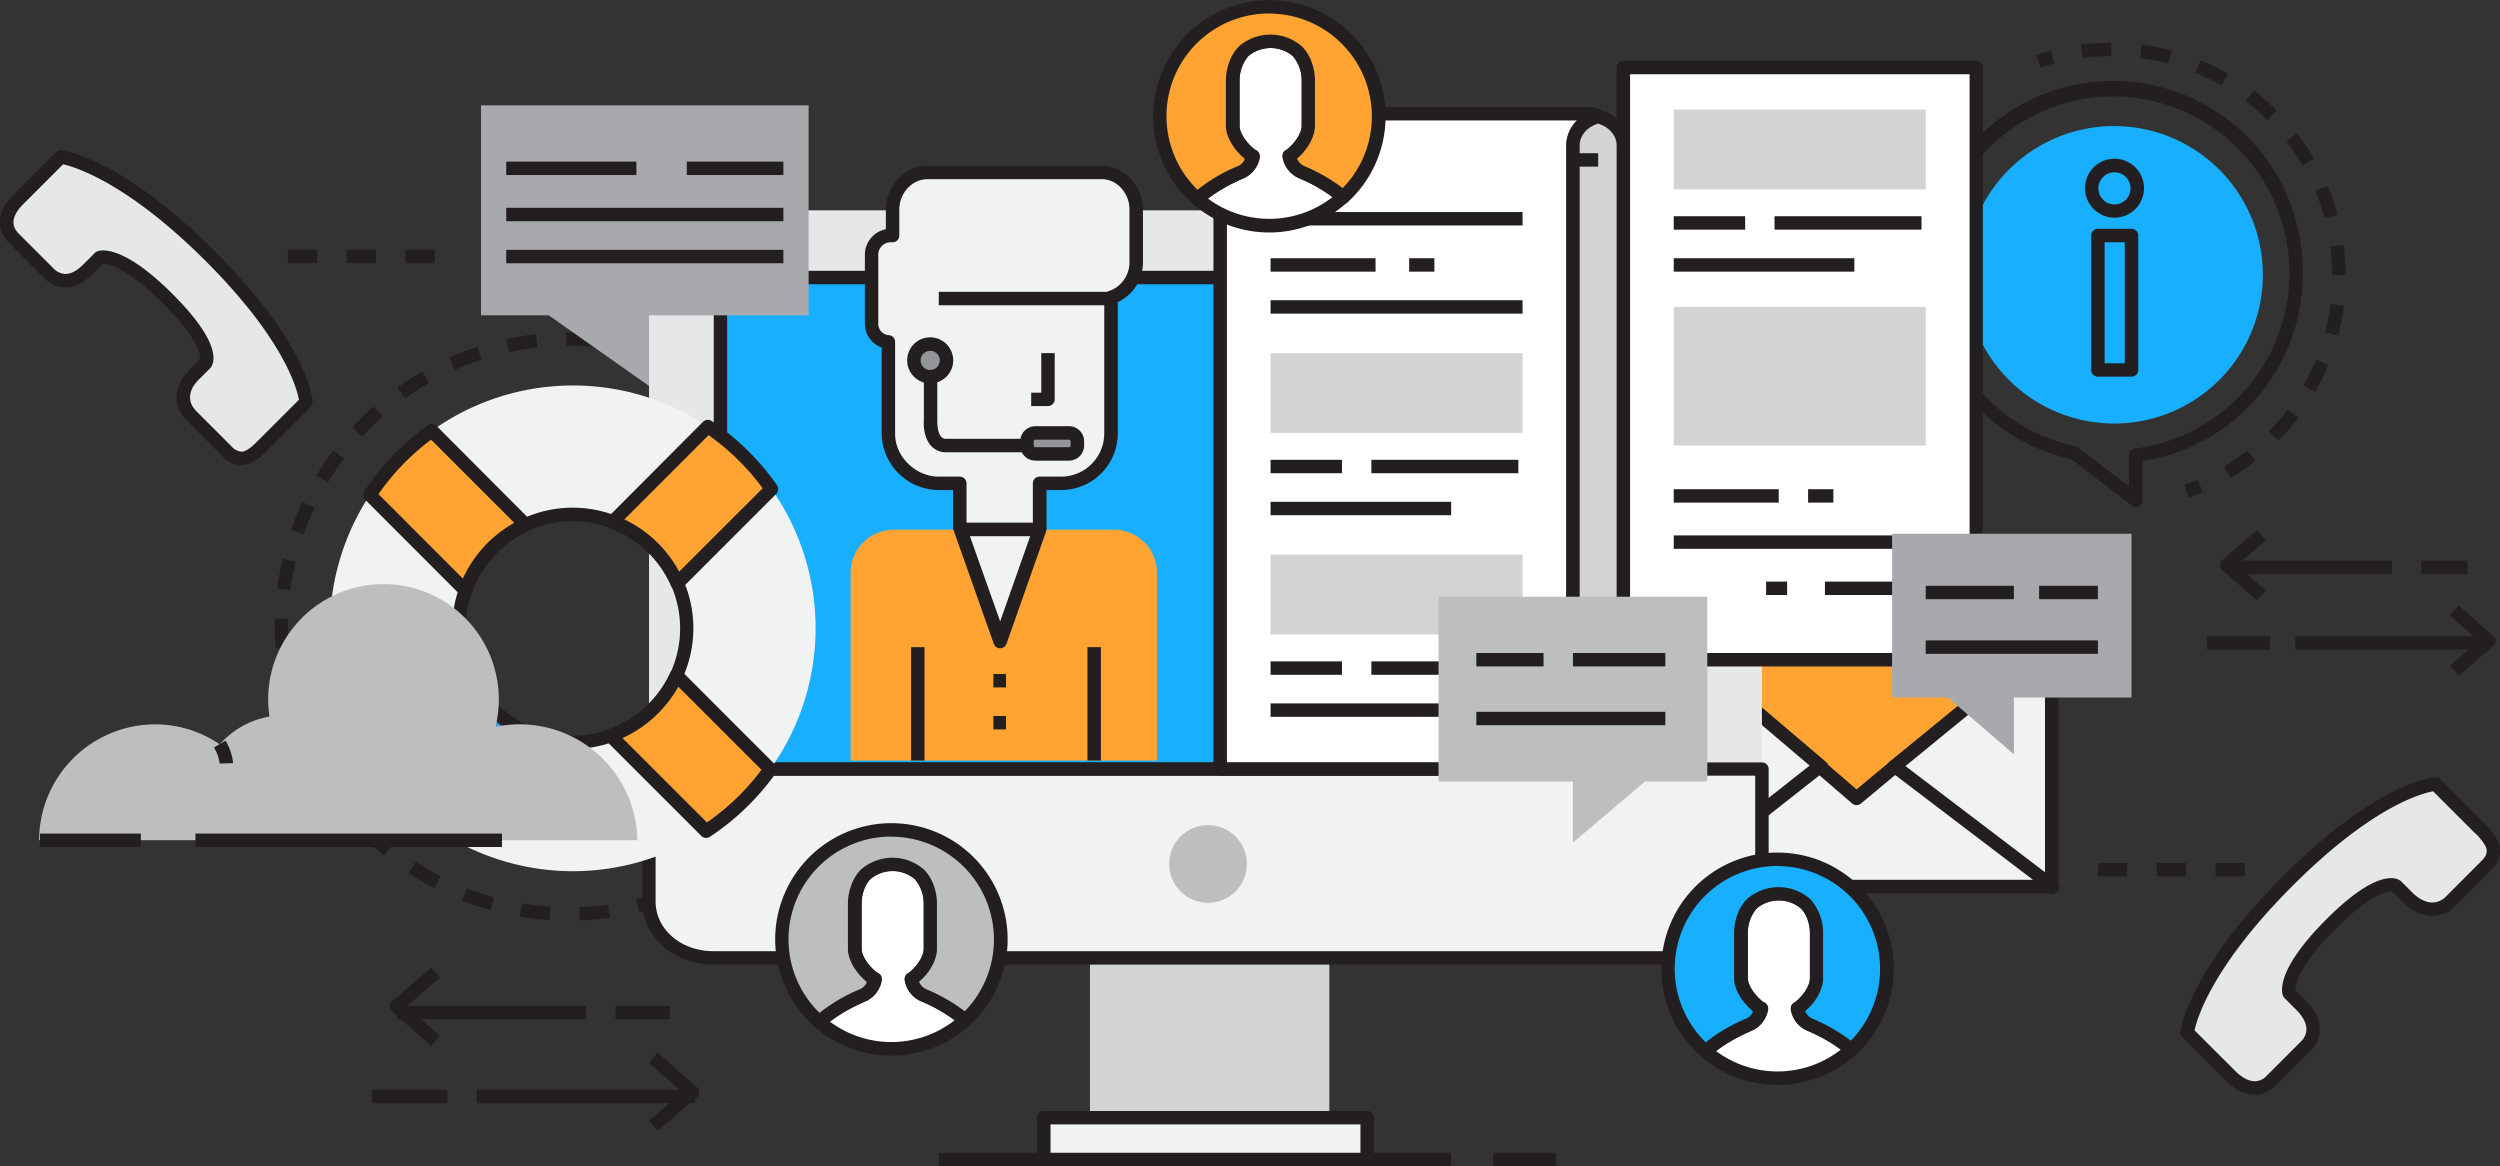 <?xml version="1.0" encoding="UTF-8"?> <svg xmlns="http://www.w3.org/2000/svg" viewBox="0 0 661.42 308.54"><rect x="0" y="0" width="661.42" height="308.54" fill="#333333" stroke="none"/><title>OEZGB91</title><g id="a745efd5-62ce-485f-85c2-0f412dc414ab" data-name="banner"><path d="M806.27,784.3l-1.14-3.37c1.26-.43,2.55-.82,3.83-1.16l.92,3.43C808.68,783.53,807.46,783.89,806.27,784.3Z" transform="translate(-266.39 -766.41)" fill="#231f20"></path><path d="M856.49,892.93l-1.81-3.06a58.1,58.1,0,0,0,6.28-4.3l2.2,2.8A63.88,63.88,0,0,1,856.49,892.93ZM869.18,883l-2.54-2.49a58.1,58.1,0,0,0,5-5.76l2.83,2.14A61.25,61.25,0,0,1,869.18,883Zm9.71-12.86-3.09-1.75a59.19,59.19,0,0,0,3.32-6.85l3.3,1.33A60.92,60.92,0,0,1,878.89,870.13ZM885,855.2l-3.44-.9a57.06,57.06,0,0,0,1.43-7.48l3.53.44A61.1,61.1,0,0,1,885,855.2Zm-1.57-16a58.19,58.19,0,0,0-.53-7.59l3.52-.48a63.55,63.55,0,0,1,.57,8.05Zm-2-15.05a57.1,57.1,0,0,0-2.49-7.19l3.28-1.38a63.13,63.13,0,0,1,2.64,7.63Zm-5.89-14a57.16,57.16,0,0,0-4.26-6.31l2.81-2.18a62.26,62.26,0,0,1,4.52,6.69Zm-9.3-12a59.23,59.23,0,0,0-5.74-5l2.16-2.83a61.31,61.31,0,0,1,6.08,5.31ZM854.06,789a59.13,59.13,0,0,0-6.83-3.35l1.35-3.29a61.61,61.61,0,0,1,7.25,3.56Zm-14-5.78a58.71,58.71,0,0,0-7.47-1.47l.46-3.52a60.89,60.89,0,0,1,7.92,1.55Zm-22.66-1.45-.47-3.52a62,62,0,0,1,8.06-.53v3.55A58.28,58.28,0,0,0,817.35,781.72Z" transform="translate(-266.39 -766.41)" fill="#231f20"></path><path d="M845.46,898.06l-1.17-3.36c1.18-.41,2.36-.87,3.52-1.36l1.39,3.27C848,897.13,846.71,897.62,845.46,898.06Z" transform="translate(-266.39 -766.41)" fill="#231f20"></path><path d="M786.37,839.1a39.35,39.35,0,1,0,39.35-39.34A39.35,39.35,0,0,0,786.37,839.1Z" transform="translate(-266.39 -766.41)" fill="#18affe"></path><path d="M831.43,900.51a1.81,1.81,0,0,1-1.08-.37l-16-12.27c-23-5.09-39.09-25.24-39.09-49.16a50.18,50.18,0,1,1,100.35,0,49.86,49.86,0,0,1-42.4,49.66v10.36a1.78,1.78,0,0,1-1,1.59A1.7,1.7,0,0,1,831.43,900.51Zm-5.82-108.59a46.85,46.85,0,0,0-46.8,46.79c0,22.36,15.09,41.18,36.68,45.76a1.85,1.85,0,0,1,.71.33l13.45,10.32v-8.29a1.79,1.79,0,0,1,1.55-1.76,46.76,46.76,0,0,0-5.59-93.15Z" transform="translate(-266.39 -766.41)" fill="#231f20"></path><path d="M830.32,866.06h-8.89a1.78,1.78,0,0,1-1.78-1.78V828.73a1.78,1.78,0,0,1,1.78-1.78h8.89a1.78,1.78,0,0,1,1.78,1.78v35.55A1.78,1.78,0,0,1,830.32,866.06Zm-7.11-3.55h5.33v-32h-5.33Z" transform="translate(-266.39 -766.41)" fill="#231f20"></path><path d="M825.82,824a7.8,7.8,0,1,1,7.8-7.8A7.8,7.8,0,0,1,825.82,824Zm0-12a4.25,4.25,0,1,0,4.24,4.24A4.25,4.25,0,0,0,825.82,812Z" transform="translate(-266.39 -766.41)" fill="#231f20"></path><path d="M419.77,1009.94l-.13-3.55a73.18,73.18,0,0,0,7.56-.66l.5,3.52A77.82,77.82,0,0,1,419.77,1009.94Zm-7.95-.11a78,78,0,0,1-7.9-.91l.59-3.5c2.49.41,5,.7,7.54.87Zm23.69-2.08-.85-3.45a74.91,74.91,0,0,0,7.27-2.19l1.2,3.35A79.3,79.3,0,0,1,435.51,1007.75Zm-39.35-.54c-2.55-.71-5.09-1.55-7.56-2.51l1.3-3.31c2.35.91,4.77,1.72,7.2,2.39Zm54.31-4.82-1.54-3.2a75.55,75.55,0,0,0,6.67-3.63l1.85,3A74.78,74.78,0,0,1,450.47,1002.39Zm-69.12-1a78.38,78.38,0,0,1-6.88-4l1.94-3a73.84,73.84,0,0,0,6.57,3.81ZM464,994.1l-2.15-2.83a74.76,74.76,0,0,0,5.8-4.9l2.43,2.59A78.27,78.27,0,0,1,464,994.1Zm-96-1.34a78,78,0,0,1-5.92-5.3l2.5-2.53a75.54,75.54,0,0,0,5.66,5.07Zm107.58-9.52-2.69-2.34a72.83,72.83,0,0,0,4.69-6l2.91,2.05C479,979.13,477.34,981.24,475.61,983.24Zm-118.86-1.66a77.5,77.5,0,0,1-4.73-6.39l3-2a74.39,74.39,0,0,0,4.51,6.1Zm128-11.33-3.1-1.74a72.89,72.89,0,0,0,3.38-6.8l3.26,1.42A76.06,76.06,0,0,1,484.76,970.25ZM348,968.35a74.81,74.81,0,0,1-3.34-7.22l3.3-1.33a75.34,75.34,0,0,0,3.18,6.89Zm143.13-12.68-3.39-1.07a74.11,74.11,0,0,0,1.91-7.35l3.48.72A75.69,75.69,0,0,1,491.09,955.67ZM342,953.6a79.08,79.08,0,0,1-1.79-7.75l3.5-.62a74.65,74.65,0,0,0,1.71,7.39ZM494.3,940.11l-3.54-.36a73.56,73.56,0,0,0,.38-7.58h3.56A77.74,77.74,0,0,1,494.3,940.11Zm-155-2.15c-.14-1.92-.22-3.86-.22-5.79q0-1.08,0-2.16l3.56.1c0,.68,0,1.37,0,2.06,0,1.84.07,3.7.2,5.53Zm151.8-9.25c-.12-2.53-.37-5.07-.74-7.56l3.52-.52a77.56,77.56,0,0,1,.77,7.91Zm-147.84-6.17-3.53-.46a76.77,76.77,0,0,1,1.43-7.82l3.46.81A72.15,72.15,0,0,0,343.23,922.54Zm145.6-8.83a73,73,0,0,0-2.25-7.24l3.33-1.23a76.69,76.69,0,0,1,2.37,7.59Zm-142.12-5.92-3.36-1.17a77.28,77.28,0,0,1,3-7.37l3.22,1.5A74,74,0,0,0,346.71,907.79Zm136.88-8.3c-1.12-2.26-2.36-4.5-3.69-6.63l3-1.89c1.4,2.24,2.7,4.58,3.87,6.95Zm-130.46-5.44-3.05-1.83a78.35,78.35,0,0,1,4.43-6.6l2.85,2.13A73.68,73.68,0,0,0,353.13,894.05Zm122.42-7.41a73.57,73.57,0,0,0-5-5.75l2.57-2.46c1.83,1.91,3.57,3.94,5.2,6ZM362.21,881.9l-2.62-2.4a78.7,78.7,0,0,1,5.68-5.58l2.36,2.66A75.62,75.62,0,0,0,362.21,881.9Zm102.87-6.23a74.59,74.59,0,0,0-6-4.63l2-2.93c2.17,1.51,4.29,3.14,6.31,4.86Zm-91.53-3.83L371.48,869a77.46,77.46,0,0,1,6.68-4.31l1.77,3.08A75.23,75.23,0,0,0,373.55,871.84Zm79.05-4.79a72.88,72.88,0,0,0-6.83-3.32l1.39-3.27a78.44,78.44,0,0,1,7.15,3.47Zm-65.9-2.76L385.25,861a79.51,79.51,0,0,1,7.43-2.85l1.1,3.38C391.39,862.35,389,863.27,386.7,864.29Zm51.94-3.15c-2.41-.73-4.89-1.35-7.37-1.84l.69-3.49a77.76,77.76,0,0,1,7.72,1.93Zm-37.53-1.56-.75-3.47a76,76,0,0,1,7.85-1.28l.39,3.53A74.92,74.92,0,0,0,401.11,859.58Zm22.65-1.36c-2.27-.21-4.58-.32-6.88-.32h-.7l0-3.56h.74c2.41,0,4.83.11,7.21.33Z" transform="translate(-266.39 -766.41)" fill="#231f20"></path><polygon points="491.2 211.21 501.35 203.04 543.13 168.98 441.16 168.98 481.42 203.04 491.2 211.21" fill="#ffa432"></polygon><polygon points="441.7 168.72 441.7 234.81 481.96 202.9 441.7 168.72" fill="#f1f2f2"></polygon><path d="M708.1,1003a1.78,1.78,0,0,1-1.78-1.78V935.13a1.78,1.78,0,0,1,2.93-1.36L749.51,968a1.79,1.79,0,0,1,.62,1.39,1.73,1.73,0,0,1-.67,1.36l-40.26,31.9A1.74,1.74,0,0,1,708.1,1003Zm1.78-64v58.57l35.67-28.27Z" transform="translate(-266.39 -766.41)" fill="#231f20"></path><polygon points="501.04 202.9 542.82 234.81 542.82 168.72 501.04 202.9" fill="#f1f2f2"></polygon><path d="M809.21,1003a1.81,1.81,0,0,1-1.08-.37l-41.78-31.9a1.79,1.79,0,0,1-.7-1.38,1.77,1.77,0,0,1,.65-1.41l41.78-34.19a1.78,1.78,0,0,1,2.91,1.38v66.09a1.79,1.79,0,0,1-1,1.59A1.7,1.7,0,0,1,809.21,1003ZM770.3,969.27l37.13,28.35V938.88Z" transform="translate(-266.39 -766.41)" fill="#231f20"></path><polygon points="491.2 211.21 481.42 202.77 441.16 234.54 543.13 234.54 501.35 202.77 491.2 211.21" fill="#f1f2f2"></polygon><path d="M809.52,1002.73h-102a1.78,1.78,0,0,1-1.68-1.2,1.75,1.75,0,0,1,.58-2l40.25-31.77a1.78,1.78,0,0,1,2.27.05l8.63,7.45,9-7.48a1.79,1.79,0,0,1,2.22,0l41.77,31.77a1.78,1.78,0,0,1-1.07,3.19Zm-96.84-3.56h91.56l-36.45-27.72L758.73,979a1.77,1.77,0,0,1-2.3,0l-8.67-7.47Z" transform="translate(-266.39 -766.41)" fill="#231f20"></path><rect x="288.37" y="253.43" width="63.33" height="42.22" fill="#d1d3d4"></rect><path d="M732.54,838.77c0-8.79-6.53-16.71-15.7-16.71H455.17c-9.18,0-17.07,7.92-17.07,16.71V969.84H732.54Z" transform="translate(-266.39 -766.41)" fill="#e6e7e8"></path><path d="M438.1,969.84v35c0,8.79,7.89,15,17.07,15H716.84c9.17,0,15.7-6.16,15.7-15v-35Z" transform="translate(-266.39 -766.41)" fill="#f1f2f2"></path><path d="M716.84,1021.62H455.17c-10.57,0-18.85-7.35-18.85-16.73v-35a1.78,1.78,0,0,1,1.78-1.78H732.54a1.78,1.78,0,0,1,1.78,1.78v35C734.32,1014.58,727,1021.62,716.84,1021.62Zm-277-50v33.27c0,7.39,6.71,13.17,15.29,13.17H716.84c8.2,0,13.92-5.41,13.92-13.17V971.62Z" transform="translate(-266.39 -766.41)" fill="#231f20"></path><path d="M596.27,995A10.27,10.27,0,1,1,586,984.71,10.26,10.26,0,0,1,596.27,995Z" transform="translate(-266.39 -766.41)" fill="#bcbec0"></path><rect x="276.15" y="295.65" width="85.56" height="11.11" fill="#f1f2f2"></rect><path d="M628.1,1075H542.54a1.78,1.78,0,0,1-1.78-1.78v-11.11a1.78,1.78,0,0,1,1.78-1.77H628.1a1.78,1.78,0,0,1,1.78,1.77v11.11A1.78,1.78,0,0,1,628.1,1075Zm-83.78-3.55h82v-7.56h-82Z" transform="translate(-266.39 -766.41)" fill="#231f20"></path><rect x="190.59" y="73.43" width="257.78" height="130" fill="#18affe"></rect><path d="M714.76,971.62H457a1.78,1.78,0,0,1-1.78-1.78v-130a1.78,1.78,0,0,1,1.78-1.78H714.76a1.78,1.78,0,0,1,1.78,1.78v130A1.78,1.78,0,0,1,714.76,971.62Zm-256-3.56H713V841.62H458.76Z" transform="translate(-266.39 -766.41)" fill="#231f20"></path><rect x="266.15" y="126.1" width="8.89" height="3.55" fill="#231f20"></rect><path d="M501.9,828.73h.64v-6.91c0-5.13,4.07-9.76,9.2-9.76h46.18c5.12,0,9.07,4.63,9.07,9.76v14.3a9.77,9.77,0,0,1-6.67,9v36.12a13.2,13.2,0,0,1-13.08,13h-5.81v12.23H520.32V894.28h-5.54c-7.12,0-13.35-5.94-13.35-13V856.86a4.73,4.73,0,0,1-4.44-4.68V833.75A5,5,0,0,1,501.9,828.73Z" transform="translate(-266.39 -766.41)" fill="#f1f2f2"></path><path d="M541.43,908.28H520.32a1.78,1.78,0,0,1-1.78-1.77V896.06h-3.76a15.18,15.18,0,0,1-15.13-14.83V858.34a6.64,6.64,0,0,1-4.44-6.16V833.75a6.87,6.87,0,0,1,5.55-6.69v-5.24c0-6.25,5-11.53,11-11.53h46.18c5.88,0,10.84,5.28,10.84,11.53v14.3a11.56,11.56,0,0,1-6.66,10.22v34.89a15,15,0,0,1-14.86,14.83h-4v10.45A1.78,1.78,0,0,1,541.43,908.28Zm-19.33-3.55h17.55V894.28a1.78,1.78,0,0,1,1.78-1.77h5.81a11.44,11.44,0,0,0,11.3-11.28V845.11a1.79,1.79,0,0,1,1.27-1.7,8.05,8.05,0,0,0,5.4-7.29v-14.3c0-4.33-3.34-8-7.29-8H511.74c-4,0-7.42,3.65-7.42,8v6.91a1.78,1.78,0,0,1-1.78,1.78h-.64a3.28,3.28,0,0,0-3.14,3.24v18.43a3,3,0,0,0,2.68,2.9,1.78,1.78,0,0,1,1.77,1.78v24.37c0,6,5.41,11.28,11.57,11.28h5.54a1.78,1.78,0,0,1,1.78,1.77Z" transform="translate(-266.39 -766.41)" fill="#231f20"></path><path d="M491.43,967.62v-50a11.47,11.47,0,0,1,11.13-11.07h58.93a11.4,11.4,0,0,1,11,11.07v50" transform="translate(-266.39 -766.41)" fill="#ffa432"></path><polygon points="264.62 169.74 275.06 140.09 254.12 140.09 264.62 169.74" fill="#f1f2f2"></polygon><path d="M531,937.93a1.78,1.78,0,0,1-1.68-1.18l-10.5-29.65a1.78,1.78,0,0,1,1.68-2.37h20.94a1.78,1.78,0,0,1,1.68,2.37l-10.44,29.64a1.8,1.8,0,0,1-1.68,1.19Zm-8-29.65,8,22.53,7.94-22.53Z" transform="translate(-266.39 -766.41)" fill="#231f20"></path><rect x="248.37" y="77.21" width="45.56" height="3.55" fill="#231f20"></rect><rect x="262.82" y="178.32" width="3.33" height="3.55" fill="#231f20"></rect><rect x="262.82" y="189.43" width="3.33" height="3.55" fill="#231f20"></rect><path d="M543.65,873.84h-4.44v-3.55h2.67V859.84h3.55v12.22A1.78,1.78,0,0,1,543.65,873.84Z" transform="translate(-266.39 -766.41)" fill="#231f20"></path><rect x="241.04" y="171.21" width="3.56" height="30" fill="#231f20"></rect><rect x="287.7" y="171.21" width="3.56" height="30" fill="#231f20"></rect><path d="M538.1,886.06H516.66a5.17,5.17,0,0,1-3.85-1.6c-2.2-2.31-2.07-6.24-2-6.68V866.51h3.56v11.36c0,.81.09,3.12,1.07,4.14a1.64,1.64,0,0,0,1.27.5H538.1Z" transform="translate(-266.39 -766.41)" fill="#231f20"></path><rect x="271.7" y="114.54" width="13.33" height="5.56" rx="2.22" fill="#939598"></rect><path d="M549.21,888.28h-8.89a4,4,0,0,1-4-4v-1.11a4,4,0,0,1,4-4h8.89a4,4,0,0,1,4,4v1.11A4,4,0,0,1,549.21,888.28Zm-8.89-5.55a.44.44,0,0,0-.44.44v1.11a.44.44,0,0,0,.44.45h8.89a.45.45,0,0,0,.44-.45v-1.11a.44.44,0,0,0-.44-.44Z" transform="translate(-266.39 -766.41)" fill="#231f20"></path><path d="M508.19,861.76a4.31,4.31,0,1,0,4.3-4.31A4.31,4.31,0,0,0,508.19,861.76Z" transform="translate(-266.39 -766.41)" fill="#939598"></path><path d="M512.49,867.84a6.09,6.09,0,1,1,6.09-6.08A6.09,6.09,0,0,1,512.49,867.84Zm0-8.61a2.53,2.53,0,1,0,2.53,2.53A2.52,2.52,0,0,0,512.49,859.23Z" transform="translate(-266.39 -766.41)" fill="#231f20"></path><path d="M689.21,797a9.51,9.51,0,0,0-2.27-.53H598a8.7,8.7,0,0,0-8.8,8.34v165h93.33v-165C682.54,801.24,685.43,798,689.21,797Z" transform="translate(-266.39 -766.41)" fill="#fff"></path><path d="M682.54,971.62H589.21a1.78,1.78,0,0,1-1.78-1.78v-165c0-5.49,4.84-10.12,10.58-10.12h88.93a6.75,6.75,0,0,1,2.11.41c.19.06.39.13.59.18a1.78,1.78,0,0,1,0,3.45c-3,.73-5.31,3.35-5.31,6.08v165A1.78,1.78,0,0,1,682.54,971.62ZM591,968.06h89.77V804.85a9.51,9.51,0,0,1,2.79-6.57H598a6.9,6.9,0,0,0-7,6.57Z" transform="translate(-266.39 -766.41)" fill="#231f20"></path><path d="M689.31,940.45a10.47,10.47,0,0,0,2.39.5h88.92a8.46,8.46,0,0,0,8.59-8.28V784.28H695.88V932.67A8.32,8.32,0,0,1,689.31,940.45Z" transform="translate(-266.39 -766.41)" fill="#fff"></path><path d="M780.62,942.73H691.7a7.87,7.87,0,0,1-2.26-.4l-.56-.16a1.78,1.78,0,0,1,0-3.45,6.53,6.53,0,0,0,5.21-6.05V784.28a1.77,1.77,0,0,1,1.78-1.77h93.33a1.78,1.78,0,0,1,1.78,1.77V932.67A10.23,10.23,0,0,1,780.62,942.73ZM695,939.17h85.67a6.66,6.66,0,0,0,6.81-6.5V786.06H697.65V932.67A9.43,9.43,0,0,1,695,939.17Z" transform="translate(-266.39 -766.41)" fill="#231f20"></path><path d="M689.21,797.29c-3.79.91-6.67,4-6.67,7.56V932.67c0,3.62,2.88,6.65,6.67,7.57,3.79-.92,6.67-4,6.67-7.57V804.85C695.88,801.24,693,798.2,689.21,797.29Z" transform="translate(-266.39 -766.41)" fill="#d1d3d4"></path><path d="M689.21,942a1.51,1.51,0,0,1-.42,0c-4.72-1.14-8-5-8-9.29V804.85c0-4.33,3.3-8.15,8-9.29a1.67,1.67,0,0,1,.83,0c4.73,1.14,8,5,8,9.29V932.67c0,4.33-3.3,8.15-8,9.29A1.51,1.51,0,0,1,689.21,942Zm0-142.88c-2.9.86-4.89,3.16-4.89,5.72V932.67c0,2.56,2,4.87,4.89,5.73,2.9-.86,4.89-3.17,4.89-5.73V804.85C694.1,802.29,692.11,800,689.21,799.13Z" transform="translate(-266.39 -766.41)" fill="#231f20"></path><line x1="416.15" y1="42.32" x2="422.82" y2="42.32" fill="#f1f2f2"></line><rect x="416.15" y="40.54" width="6.67" height="3.55" fill="#231f20"></rect><line x1="416.15" y1="162.32" x2="422.82" y2="162.32" fill="#f1f2f2"></line><rect x="416.15" y="160.54" width="6.67" height="3.55" fill="#231f20"></rect><line x1="336.15" y1="47.87" x2="350.59" y2="47.87" fill="#f1f2f2"></line><rect x="336.15" y="46.1" width="14.44" height="3.55" fill="#231f20"></rect><line x1="336.15" y1="57.87" x2="402.82" y2="57.87" fill="#f1f2f2"></line><rect x="336.15" y="56.1" width="66.67" height="3.55" fill="#231f20"></rect><line x1="336.15" y1="70.1" x2="363.93" y2="70.1" fill="#f1f2f2"></line><rect x="336.15" y="68.32" width="27.78" height="3.55" fill="#231f20"></rect><line x1="336.15" y1="81.21" x2="402.82" y2="81.21" fill="#f1f2f2"></line><rect x="336.15" y="79.43" width="66.67" height="3.55" fill="#231f20"></rect><line x1="372.82" y1="70.1" x2="379.48" y2="70.1" fill="#f1f2f2"></line><rect x="372.82" y="68.32" width="6.67" height="3.55" fill="#231f20"></rect><line x1="442.82" y1="131.21" x2="470.59" y2="131.21" fill="#f1f2f2"></line><rect x="442.82" y="129.43" width="27.78" height="3.55" fill="#231f20"></rect><line x1="478.37" y1="131.21" x2="485.04" y2="131.21" fill="#f1f2f2"></line><rect x="478.37" y="129.43" width="6.67" height="3.55" fill="#231f20"></rect><line x1="509.48" y1="155.65" x2="482.82" y2="155.65" fill="#f1f2f2"></line><rect x="482.82" y="153.87" width="26.67" height="3.55" fill="#231f20"></rect><line x1="509.48" y1="143.43" x2="442.82" y2="143.43" fill="#f1f2f2"></line><rect x="442.82" y="141.65" width="66.67" height="3.55" fill="#231f20"></rect><line x1="472.82" y1="155.65" x2="467.26" y2="155.65" fill="#f1f2f2"></line><rect x="467.26" y="153.87" width="5.56" height="3.55" fill="#231f20"></rect><rect x="336.15" y="93.43" width="66.67" height="21.11" fill="#d1d3d4"></rect><line x1="336.15" y1="123.43" x2="355.04" y2="123.43" fill="#f1f2f2"></line><rect x="336.15" y="121.65" width="18.89" height="3.55" fill="#231f20"></rect><line x1="362.82" y1="123.43" x2="401.7" y2="123.43" fill="#f1f2f2"></line><rect x="362.82" y="121.65" width="38.89" height="3.55" fill="#231f20"></rect><line x1="336.15" y1="134.54" x2="383.93" y2="134.54" fill="#f1f2f2"></line><rect x="336.15" y="132.76" width="47.78" height="3.55" fill="#231f20"></rect><rect x="336.15" y="146.76" width="66.67" height="21.11" fill="#d1d3d4"></rect><line x1="336.15" y1="176.76" x2="355.04" y2="176.76" fill="#f1f2f2"></line><rect x="336.15" y="174.98" width="18.89" height="3.55" fill="#231f20"></rect><line x1="362.82" y1="176.76" x2="401.7" y2="176.76" fill="#f1f2f2"></line><rect x="362.82" y="174.98" width="38.89" height="3.55" fill="#231f20"></rect><line x1="336.15" y1="187.87" x2="383.93" y2="187.87" fill="#f1f2f2"></line><rect x="336.15" y="186.1" width="47.78" height="3.55" fill="#231f20"></rect><rect x="442.82" y="28.98" width="66.67" height="21.11" fill="#d1d3d4"></rect><line x1="442.82" y1="58.98" x2="461.7" y2="58.98" fill="#f1f2f2"></line><rect x="442.82" y="57.21" width="18.89" height="3.55" fill="#231f20"></rect><line x1="469.48" y1="58.98" x2="508.37" y2="58.98" fill="#f1f2f2"></line><rect x="469.48" y="57.21" width="38.89" height="3.55" fill="#231f20"></rect><line x1="442.82" y1="70.1" x2="490.59" y2="70.1" fill="#f1f2f2"></line><rect x="442.82" y="68.32" width="47.78" height="3.55" fill="#231f20"></rect><rect x="442.82" y="81.21" width="66.67" height="36.67" fill="#d1d3d4"></rect><path d="M417.91,902.5a29.86,29.86,0,0,1,10.56,1.94l25.19-25.2a64.12,64.12,0,0,0-73,1.13l24.85,24.84A30.07,30.07,0,0,1,417.91,902.5Z" transform="translate(-266.39 -766.41)" fill="#f1f2f2"></path><path d="M470.5,895.78,445.58,920.7a30,30,0,0,1-.24,24.38l24.84,24.84a64,64,0,0,0,.32-74.14Z" transform="translate(-266.39 -766.41)" fill="#f1f2f2"></path><path d="M387.77,932.64a30.16,30.16,0,0,1,1.74-10l-25.27-25.28a64.16,64.16,0,0,0,.28,71l25.19-25.2A30,30,0,0,1,387.77,932.64Z" transform="translate(-266.39 -766.41)" fill="#f1f2f2"></path><path d="M417.91,962.78A30.11,30.11,0,0,1,406,960.31l-24.92,24.92a64.09,64.09,0,0,0,72.15,1.09L427.92,961A30.12,30.12,0,0,1,417.91,962.78Z" transform="translate(-266.39 -766.41)" fill="#f1f2f2"></path><path d="M417.91,964.55a31.62,31.62,0,0,1-12.64-2.61A32.11,32.11,0,0,1,386,932.64a31.59,31.59,0,0,1,1.85-10.6,32.09,32.09,0,0,1,16.89-18.45,31.69,31.69,0,0,1,24.36-.82A32.11,32.11,0,0,1,447.21,920a31.77,31.77,0,0,1-.25,25.83,32.09,32.09,0,0,1-18.45,16.89A31.58,31.58,0,0,1,417.91,964.55Zm0-60.27a28,28,0,0,0-11.71,2.55,28.49,28.49,0,0,0-15,16.39,27.86,27.86,0,0,0,.19,19.35,28.5,28.5,0,0,0,15.3,16.11A28.36,28.36,0,0,0,444,921.41a28.5,28.5,0,0,0-26-17.13Z" transform="translate(-266.39 -766.41)" fill="#231f20"></path><path d="M405.47,905.21l-24.85-24.84a64.38,64.38,0,0,0-16.38,17l25.27,25.28A30.23,30.23,0,0,1,405.47,905.21Z" transform="translate(-266.39 -766.41)" fill="#ffa432"></path><path d="M389.51,924.41a1.75,1.75,0,0,1-1.25-.52L363,898.61a1.77,1.77,0,0,1-.23-2.23,66.09,66.09,0,0,1,16.84-17.46,1.79,1.79,0,0,1,2.29.19L406.72,904a1.78,1.78,0,0,1,.5,1.58,1.8,1.8,0,0,1-1,1.3,28.49,28.49,0,0,0-15,16.39,1.79,1.79,0,0,1-1.28,1.15A1.81,1.81,0,0,1,389.51,924.41Zm-23-27.28,22.34,22.34a32.22,32.22,0,0,1,13.6-14.74l-22-22A62.65,62.65,0,0,0,366.53,897.13Z" transform="translate(-266.39 -766.41)" fill="#231f20"></path><path d="M445.58,920.7l24.92-24.92a64.45,64.45,0,0,0-16.84-16.54l-25.19,25.2A30.15,30.15,0,0,1,445.58,920.7Z" transform="translate(-266.39 -766.41)" fill="#ffa432"></path><path d="M445.58,922.48a1.24,1.24,0,0,1-.33,0,1.77,1.77,0,0,1-1.3-1,28.5,28.5,0,0,0-16.11-15.3,1.79,1.79,0,0,1-1.11-1.29,1.76,1.76,0,0,1,.48-1.63L452.4,878a1.79,1.79,0,0,1,2.25-.22,66.13,66.13,0,0,1,17.31,17,1.79,1.79,0,0,1-.2,2.28L446.84,922A1.81,1.81,0,0,1,445.58,922.48Zm-14-18.65a32.06,32.06,0,0,1,14.5,13.84l22.09-22.08a62.74,62.74,0,0,0-14.31-14.05Z" transform="translate(-266.39 -766.41)" fill="#231f20"></path><path d="M427.92,961l25.28,25.28a64.61,64.61,0,0,0,17-16.4l-24.84-24.84A30.17,30.17,0,0,1,427.92,961Z" transform="translate(-266.39 -766.41)" fill="#ffa432"></path><path d="M453.2,988.09a1.75,1.75,0,0,1-1.26-.52L426.66,962.3a1.79,1.79,0,0,1-.47-1.66,1.76,1.76,0,0,1,1.14-1.28,28.45,28.45,0,0,0,16.39-15,1.78,1.78,0,0,1,2.88-.52l24.84,24.85a1.76,1.76,0,0,1,.19,2.29,66.08,66.08,0,0,1-17.46,16.84A1.74,1.74,0,0,1,453.2,988.09Zm-22.12-26.41L453.42,984a62.48,62.48,0,0,0,14.43-13.92l-22-22A32.17,32.17,0,0,1,431.08,961.68Z" transform="translate(-266.39 -766.41)" fill="#231f20"></path><path d="M389.71,943.19l-25.19,25.2a64.56,64.56,0,0,0,16.53,16.84L406,960.31A30.23,30.23,0,0,1,389.71,943.19Z" transform="translate(-266.39 -766.41)" fill="#3b9ada"></path><path d="M381.05,987a1.77,1.77,0,0,1-1-.33,66.05,66.05,0,0,1-17-17.3,1.79,1.79,0,0,1,.22-2.25l25.2-25.2a1.77,1.77,0,0,1,1.63-.47,1.75,1.75,0,0,1,1.29,1.11,28.5,28.5,0,0,0,15.3,16.11,1.77,1.77,0,0,1,1,1.3,1.81,1.81,0,0,1-.49,1.59l-24.92,24.92A1.79,1.79,0,0,1,381.05,987ZM366.82,968.6a62.44,62.44,0,0,0,14,14.3l22.08-22.08a32.16,32.16,0,0,1-13.83-14.51Z" transform="translate(-266.39 -766.41)" fill="#231f20"></path><polygon points="127.26 27.87 213.93 27.87 213.93 83.43 171.71 83.43 171.71 102.11 145.19 83.43 127.26 83.43 127.26 27.87" fill="#a7a9ac"></polygon><rect x="133.93" y="42.76" width="34.44" height="3.55" fill="#231f20"></rect><rect x="181.7" y="42.76" width="25.56" height="3.55" fill="#231f20"></rect><rect x="133.93" y="54.98" width="73.33" height="3.55" fill="#231f20"></rect><rect x="133.93" y="66.1" width="73.33" height="3.55" fill="#231f20"></rect><polygon points="451.7 157.87 380.59 157.87 380.59 206.76 416.15 206.76 416.15 222.9 435.22 206.76 451.7 206.76 451.7 157.87" fill="#bcbec0"></polygon><rect x="416.15" y="172.76" width="24.44" height="3.55" fill="#231f20"></rect><rect x="390.59" y="172.76" width="17.78" height="3.55" fill="#231f20"></rect><rect x="390.59" y="188.32" width="50" height="3.55" fill="#231f20"></rect><polygon points="500.59 141.21 563.93 141.21 563.93 184.54 532.82 184.54 532.82 199.57 515.35 184.54 500.59 184.54 500.59 141.21" fill="#a7a9ac"></polygon><rect x="509.48" y="154.98" width="23.33" height="3.55" fill="#231f20"></rect><rect x="539.48" y="154.98" width="15.56" height="3.55" fill="#231f20"></rect><rect x="509.48" y="169.43" width="45.56" height="3.55" fill="#231f20"></rect><path d="M292.75,834.57l-3.07,3.07c-4.61,4.61-8.32,3.1-10.36,1.05l-9.21-9.21c-2.05-2-3.47-5.67,1.13-10.27L282.5,808s15,1.68,39.59,26.29,25.27,38.57,25.27,38.57L336.1,884.07c-2.4,2.39-5.62,5.79-9.71,1.7l-9.21-9.21c-4.09-4.09-1.91-8.53.49-10.93l3.07-3.07s3.12-4-9.9-17.07S292.75,834.57,292.75,834.57Z" transform="translate(-266.39 -766.41)" fill="#e6e7e8"></path><path d="M330.24,889.46a7.28,7.28,0,0,1-5.11-2.43l-9.21-9.21c-4.78-4.78-2.72-10.23.49-13.44l2.84-2.84c.15-.7.39-4.73-9.67-14.79s-14.85-10.54-16-10.53l-2.68,2.68c-2.35,2.35-4.78,3.54-7.22,3.54a8,8,0,0,1-5.65-2.49l-9.21-9.21c-1.37-1.36-5.33-6.33,1.14-12.79l11.25-11.26a1.8,1.8,0,0,1,1.46-.51c.64.07,15.89,2,40.65,26.8s25.76,39.15,25.79,39.74a1.84,1.84,0,0,1-.52,1.35l-11.41,11.41C335.53,887.16,333.23,889.46,330.24,889.46Zm-36.55-56.79c2.55,0,8.34,1.5,18.4,11.57,13.11,13.11,11,18.17,10.06,19.41l-.15.17-3.07,3.07c-1.34,1.34-4.07,4.84-.49,8.41l9.21,9.21a3.85,3.85,0,0,0,2.59,1.39c1.52,0,3.14-1.63,4.45-2.94l10.79-10.78c-.57-3.1-4.07-16.11-24.64-36.68s-34.39-24.86-37.75-25.63L272.5,820.46c-2.95,3-3.34,5.57-1.14,7.77l9.21,9.21a4.53,4.53,0,0,0,3.14,1.45c1.46,0,3.05-.85,4.71-2.51l3.07-3.07a1.84,1.84,0,0,1,.57-.38A4.34,4.34,0,0,1,293.69,832.67Z" transform="translate(-266.39 -766.41)" fill="#231f20"></path><path d="M872,1029.21l3.11,3.11c4.66,4.67,3.42,8.71,1.35,10.78l-9.33,9.33c-2.08,2.08-6,3.23-10.7-1.43l-11.4-11.41s1.7-15.18,26.63-40.11,39.07-25.6,39.07-25.6l11.41,11.41c2.43,2.43,6.15,6,2,10.12l-9.33,9.33c-4.15,4.15-8.93,1.65-11.35-.78l-3.11-3.11s-4.1-3.16-17.29,10S872,1029.21,872,1029.21Z" transform="translate(-266.39 -766.41)" fill="#e6e7e8"></path><path d="M862.9,1056c-2.61,0-5.19-1.27-7.69-3.77l-11.41-11.4a1.78,1.78,0,0,1-.51-1.45c.07-.65,2.07-16.1,27.14-41.18s39.64-26.08,40.25-26.11a1.78,1.78,0,0,1,1.34.52l11.56,11.55a15.84,15.84,0,0,1,3.76,5c.72,1.83,1,4.62-1.91,7.51L916.1,1006a8.56,8.56,0,0,1-6.19,2.74c-3.75,0-6.61-2.46-7.67-3.52l-2.88-2.88c-.71-.16-4.86-.34-15,9.8s-10.7,15-10.67,16.21l2.71,2.72c2.46,2.45,3.71,5,3.73,7.6a8,8,0,0,1-2.37,5.69l-9.34,9.33A7.77,7.77,0,0,1,862.9,1056ZM847,1039l10.75,10.74c1.78,1.78,3.57,2.73,5.18,2.73a4.28,4.28,0,0,0,3-1.29l9.33-9.34a4.42,4.42,0,0,0,1.33-3.14c0-1.61-.94-3.38-2.68-5.12l-3.11-3.11a1.58,1.58,0,0,1-.38-.58c-.44-1-1.91-6.9,11.45-20.26,9-9,14.26-10.89,17.09-10.89a4.1,4.1,0,0,1,2.54.71.8.8,0,0,1,.17.15l3.11,3.11c.58.58,2.67,2.47,5.16,2.47a5.1,5.1,0,0,0,3.68-1.69l9.33-9.34c1.62-1.62,1.47-2.77,1.11-3.68a13,13,0,0,0-3-3.77l-10.94-10.94c-3.12.57-16.31,4.11-37.18,25C851.92,1021.77,847.72,1035.63,847,1039Z" transform="translate(-266.39 -766.41)" fill="#231f20"></path><path d="M607.47,807.71h.08c2.87-2,5-5.39,5-8V787.51s.17-10.17-10-10.17-10,10.17-10,10.17V799.7c0,2.62,2.31,6,5.18,8h.2a5.49,5.49,0,0,1-3.35,4.27c-2.58,1.15-8,3.69-11.38,7a29,29,0,0,0,38.57-.47c-3.38-3.11-8.45-5.47-10.91-6.57A5.53,5.53,0,0,1,607.47,807.71Z" transform="translate(-266.39 -766.41)" fill="#fff"></path><path d="M602.21,827.92A30.73,30.73,0,0,1,582,820.36a1.72,1.72,0,0,1-.61-1.28,1.77,1.77,0,0,1,.52-1.32c2.57-2.56,6.46-5,11.91-7.4a3.75,3.75,0,0,0,2-1.85c-3-2.47-5.07-6-5.07-8.81V787.51c0-.19,0-5.28,3.4-8.78a12.66,12.66,0,0,1,16.76,0c3.45,3.5,3.4,8.59,3.4,8.8V799.7c0,2.87-1.93,6.32-4.79,8.73a3.83,3.83,0,0,0,2,1.93c5.09,2.26,8.82,4.51,11.39,6.89a1.71,1.71,0,0,1,.57,1.31,1.77,1.77,0,0,1-.58,1.31A30.65,30.65,0,0,1,602.21,827.92Zm-16.27-9a27.19,27.19,0,0,0,33-.38,45.24,45.24,0,0,0-8.86-5,7.35,7.35,0,0,1-4.41-5.59,1.55,1.55,0,0,1,0-.31h0a1.81,1.81,0,0,1,1.12-1.66c2.24-1.7,4-4.43,4-6.34V787.51a9.86,9.86,0,0,0-2.39-6.31,9.19,9.19,0,0,0-11.67,0,9.89,9.89,0,0,0-2.38,6.26V799.7c0,1.83,1.77,4.53,4.08,6.3a1.82,1.82,0,0,1,1.3,1.71,1.53,1.53,0,0,1,0,.3,7.34,7.34,0,0,1-4.38,5.6A43.34,43.34,0,0,0,585.94,819Z" transform="translate(-266.39 -766.41)" fill="#231f20"></path><path d="M602.22,768.19a29,29,0,0,0-19,50.83c3.36-3.35,8.81-5.89,11.39-7a5.14,5.14,0,0,0,3.12-4.27c-2.87-2-5.18-5.39-5.18-8V787.51s-.16-10.17,10-10.17,10,10.17,10,10.17V799.7c0,2.62-2.12,6-5,8a5.47,5.47,0,0,0,3.34,4.27c2.46,1.1,7.51,3.46,10.89,6.57a29,29,0,0,0-19.56-50.36Z" transform="translate(-266.39 -766.41)" fill="#ffa432"></path><path d="M583.21,820.8a1.81,1.81,0,0,1-1.17-.44,30.74,30.74,0,1,1,40.94-.49,1.78,1.78,0,0,1-2.41,0,38.84,38.84,0,0,0-10.4-6.25,7.33,7.33,0,0,1-4.37-5.6,1.75,1.75,0,0,1,.72-1.75c2.38-1.69,4.24-4.56,4.24-6.56V787.51a9.86,9.86,0,0,0-2.39-6.31,9.19,9.19,0,0,0-11.67,0,9.89,9.89,0,0,0-2.38,6.26V799.7c0,1.92,1.95,4.8,4.43,6.56a1.75,1.75,0,0,1,.72,1.75,6.92,6.92,0,0,1-4.14,5.6c-5,2.21-8.65,4.46-10.86,6.67A1.8,1.8,0,0,1,583.21,820.8Zm19-50.83a27.18,27.18,0,0,0-19,46.64,44.49,44.49,0,0,1,10.66-6.25,3.16,3.16,0,0,0,1.85-1.94c-3-2.46-5-5.91-5-8.72V787.51c0-.19,0-5.28,3.4-8.78a12.66,12.66,0,0,1,16.76,0c3.45,3.5,3.4,8.59,3.4,8.8V799.7c0,2.86-1.9,6.28-4.74,8.68a3.69,3.69,0,0,0,2,2,46.23,46.23,0,0,1,10.09,5.79A27.2,27.2,0,0,0,602.22,770Z" transform="translate(-266.39 -766.41)" fill="#231f20"></path><path d="M507.47,1025.49h.08c2.87-2,5-5.39,5-8v-12.2s.17-10.16-10-10.16-10,10.16-10,10.16v12.2c0,2.62,2.31,6,5.18,8h.2a5.5,5.5,0,0,1-3.35,4.27c-2.58,1.15-8,3.69-11.38,7a29,29,0,0,0,38.57-.47c-3.38-3.12-8.45-5.48-10.91-6.57A5.55,5.55,0,0,1,507.47,1025.49Z" transform="translate(-266.39 -766.41)" fill="#fff"></path><path d="M502.21,1045.69a30.72,30.72,0,0,1-20.18-7.55,1.74,1.74,0,0,1-.61-1.28,1.77,1.77,0,0,1,.52-1.32c2.57-2.57,6.46-5,11.91-7.41a3.75,3.75,0,0,0,2-1.85c-3-2.46-5.07-6-5.07-8.8v-12.2c0-.18,0-5.27,3.4-8.77a12.66,12.66,0,0,1,16.76,0c3.45,3.5,3.4,8.59,3.4,8.8v12.17c0,2.87-1.93,6.32-4.79,8.72a3.79,3.79,0,0,0,2,1.93c5.09,2.27,8.82,4.52,11.39,6.89a1.79,1.79,0,0,1,0,2.62A30.65,30.65,0,0,1,502.21,1045.69Zm-16.27-9a27.19,27.19,0,0,0,33.05-.38,45.73,45.73,0,0,0-8.86-5,7.32,7.32,0,0,1-4.41-5.58,1.63,1.63,0,0,1,0-.31h0a1.79,1.79,0,0,1,1.12-1.66c2.24-1.7,3.95-4.43,3.95-6.34v-12.2a9.78,9.78,0,0,0-2.39-6.3,9.16,9.16,0,0,0-11.67,0c-2.38,2.41-2.38,6.22-2.38,6.25v12.23c0,1.83,1.77,4.53,4.08,6.3a1.8,1.8,0,0,1,1.3,1.71,1.53,1.53,0,0,1,0,.3,7.31,7.31,0,0,1-4.38,5.59A43.75,43.75,0,0,0,485.94,1036.73Z" transform="translate(-266.39 -766.41)" fill="#231f20"></path><path d="M502.22,986a29,29,0,0,0-19,50.83c3.36-3.35,8.81-5.89,11.39-7a5.15,5.15,0,0,0,3.12-4.27c-2.87-2-5.18-5.39-5.18-8v-12.2s-.16-10.16,10-10.16,10,10.16,10,10.16v12.2c0,2.62-2.12,6-5,8a5.49,5.49,0,0,0,3.34,4.27c2.46,1.09,7.51,3.45,10.89,6.57A29,29,0,0,0,502.22,986Z" transform="translate(-266.39 -766.41)" fill="#bcbec0"></path><path d="M483.21,1038.58a1.81,1.81,0,0,1-1.17-.44,30.75,30.75,0,1,1,40.94-.5,1.78,1.78,0,0,1-2.41,0,39.09,39.09,0,0,0-10.4-6.26,7.29,7.29,0,0,1-4.37-5.6,1.75,1.75,0,0,1,.72-1.74c2.38-1.69,4.24-4.57,4.24-6.56v-12.2a9.78,9.78,0,0,0-2.39-6.3,9.16,9.16,0,0,0-11.67,0c-2.38,2.41-2.38,6.22-2.38,6.25v12.23c0,1.92,1.95,4.8,4.43,6.56a1.75,1.75,0,0,1,.72,1.75,6.89,6.89,0,0,1-4.14,5.59c-5,2.22-8.65,4.47-10.86,6.68A1.8,1.8,0,0,1,483.21,1038.58Zm19-50.84a27.18,27.18,0,0,0-19,46.64,44.83,44.83,0,0,1,10.66-6.25,3.12,3.12,0,0,0,1.85-1.93c-3-2.46-5-5.91-5-8.72v-12.2c0-.18,0-5.27,3.4-8.77a12.66,12.66,0,0,1,16.76,0c3.45,3.5,3.4,8.59,3.4,8.8v12.17c0,2.85-1.9,6.28-4.74,8.68a3.64,3.64,0,0,0,2,2,46.56,46.56,0,0,1,10.1,5.8,27.21,27.21,0,0,0-19.49-46.19Z" transform="translate(-266.39 -766.41)" fill="#231f20"></path><path d="M741.92,1033.26H742c2.88-2,5-5.39,5-8v-12.2s.16-10.16-10-10.16-10,10.16-10,10.16v12.2c0,2.61,2.3,6,5.18,8h.19a5.52,5.52,0,0,1-3.34,4.28c-2.59,1.14-8,3.69-11.38,7a29,29,0,0,0,38.56-.47c-3.38-3.12-8.44-5.48-10.91-6.57A5.55,5.55,0,0,1,741.92,1033.26Z" transform="translate(-266.39 -766.41)" fill="#fff"></path><path d="M736.65,1053.47a30.76,30.76,0,0,1-20.18-7.55,1.81,1.81,0,0,1-.61-1.28,1.76,1.76,0,0,1,.52-1.32c2.57-2.57,6.47-5,11.91-7.41a3.77,3.77,0,0,0,2-1.85c-3-2.47-5.07-6-5.07-8.8v-12.2c0-.18-.05-5.27,3.4-8.78a12.68,12.68,0,0,1,16.75,0,13.34,13.34,0,0,1,3.4,8.81v12.17c0,2.87-1.92,6.32-4.79,8.72a3.86,3.86,0,0,0,2,1.93c5.1,2.26,8.82,4.52,11.4,6.89a1.82,1.82,0,0,1,.57,1.31,1.76,1.76,0,0,1-.58,1.31A30.69,30.69,0,0,1,736.65,1053.47Zm-16.26-9a27.17,27.17,0,0,0,33.05-.39,46.72,46.72,0,0,0-8.87-5,7.34,7.34,0,0,1-4.41-5.58c0-.11,0-.21,0-.31h0a1.77,1.77,0,0,1,1.12-1.65c2.24-1.7,4-4.43,4-6.34v-12.2c0-.06,0-3.88-2.4-6.3a9.16,9.16,0,0,0-11.67,0,9.92,9.92,0,0,0-2.38,6.25v12.23c0,1.83,1.77,4.53,4.08,6.3a1.8,1.8,0,0,1,1.3,1.7c0,.1,0,.2,0,.3a7.33,7.33,0,0,1-4.38,5.6A43.08,43.08,0,0,0,720.39,1044.51Z" transform="translate(-266.39 -766.41)" fill="#231f20"></path><path d="M736.66,993.74a29,29,0,0,0-19,50.84c3.35-3.35,8.8-5.9,11.39-7a5.19,5.19,0,0,0,3.12-4.28c-2.88-2-5.18-5.39-5.18-8v-12.2s-.17-10.16,10-10.16,10,10.16,10,10.16v12.2c0,2.61-2.12,6-5,8a5.52,5.52,0,0,0,3.34,4.28c2.47,1.09,7.52,3.45,10.89,6.57a29,29,0,0,0-19.56-50.37Z" transform="translate(-266.39 -766.41)" fill="#18affe"></path><path d="M717.66,1046.35a1.76,1.76,0,0,1-1.17-.43,30.75,30.75,0,1,1,40.93-.5,1.78,1.78,0,0,1-2.4,0,38.74,38.74,0,0,0-10.41-6.26,7.29,7.29,0,0,1-4.37-5.6,1.79,1.79,0,0,1,.73-1.75c2.38-1.68,4.24-4.56,4.24-6.55v-12.2c0-.06,0-3.88-2.4-6.3a9.16,9.16,0,0,0-11.67,0,9.92,9.92,0,0,0-2.38,6.25v12.23c0,1.92,2,4.8,4.43,6.55a1.79,1.79,0,0,1,.73,1.75,6.91,6.91,0,0,1-4.15,5.6c-5,2.22-8.64,4.46-10.86,6.67A1.74,1.74,0,0,1,717.66,1046.35Zm19-50.83a27.19,27.19,0,0,0-19,46.64,44.71,44.71,0,0,1,10.67-6.25,3.14,3.14,0,0,0,1.84-1.94c-3-2.46-5-5.91-5-8.71v-12.2c0-.18-.05-5.27,3.4-8.78a12.68,12.68,0,0,1,16.75,0,13.34,13.34,0,0,1,3.4,8.81v12.17c0,2.85-1.9,6.28-4.74,8.68a3.76,3.76,0,0,0,2,2,46.7,46.7,0,0,1,10.09,5.8,27.2,27.2,0,0,0-19.49-46.19Z" transform="translate(-266.39 -766.41)" fill="#231f20"></path><path d="M860.32,998.28h-7.78v-3.55h7.78Zm-15.56,0H837v-3.55h7.77Zm-15.55,0h-7.78v-3.55h7.78Z" transform="translate(-266.39 -766.41)" fill="#231f20"></path><path d="M381.43,836.06h-7.78v-3.55h7.78Zm-15.55,0H358.1v-3.55h7.78Zm-15.56,0h-7.78v-3.55h7.78Z" transform="translate(-266.39 -766.41)" fill="#231f20"></path><rect x="248.37" y="304.98" width="135.56" height="3.55" fill="#231f20"></rect><rect x="395.04" y="304.98" width="16.67" height="3.55" fill="#231f20"></rect><path d="M863.51,925.31l-9.16-8.07a1.79,1.79,0,0,1,0-2.68l9.16-7.9,2.32,2.69-7.61,6.57,7.63,6.72Z" transform="translate(-266.39 -766.41)" fill="#231f20"></path><rect x="589.48" y="148.32" width="43.33" height="3.55" fill="#231f20"></rect><path d="M916.86,945.22l-2.32-2.69,7.61-6.57-7.63-6.72,2.35-2.67,9.16,8.07a1.77,1.77,0,0,1,0,2.68Z" transform="translate(-266.39 -766.41)" fill="#231f20"></path><rect x="607.26" y="168.32" width="51.11" height="3.55" fill="#231f20"></rect><rect x="640.59" y="148.32" width="12.22" height="3.55" fill="#231f20"></rect><rect x="583.93" y="168.32" width="16.67" height="3.55" fill="#231f20"></rect><path d="M380.44,1043.14,370.09,1034a1.8,1.8,0,0,1-.6-1.34,1.76,1.76,0,0,1,.62-1.34l10.34-8.93,2.32,2.7-8.8,7.59,8.82,7.76Z" transform="translate(-266.39 -766.41)" fill="#231f20"></path><rect x="105.04" y="266.1" width="50" height="3.55" fill="#231f20"></rect><path d="M440.39,1065.63l-2.32-2.69,8.8-7.59-8.81-7.77,2.35-2.66,10.34,9.11a1.77,1.77,0,0,1,0,2.68Z" transform="translate(-266.39 -766.41)" fill="#231f20"></path><rect x="126.15" y="288.32" width="57.78" height="3.55" fill="#231f20"></rect><rect x="162.82" y="266.1" width="14.44" height="3.55" fill="#231f20"></rect><rect x="98.37" y="288.32" width="20" height="3.55" fill="#231f20"></rect><path d="M434.53,988.38" transform="translate(-266.39 -766.41)" fill="none" stroke="#231f20" stroke-linejoin="round" stroke-width="3.2"></path><path d="M307.24,958.05a30.25,30.25,0,0,1,17.3,5.3A22.48,22.48,0,0,1,337.68,956a30.51,30.51,0,1,1,60.68-4.51,30.54,30.54,0,0,1-.87,7.21,31.17,31.17,0,0,1,37.53,30H276.73A30.77,30.77,0,0,1,307.24,958.05Z" transform="translate(-266.39 -766.41)" fill="#bcbec0"></path><path d="M324.52,968.42a11.64,11.64,0,0,0-1.51-4.26l3.07-1.79a15.13,15.13,0,0,1,2,5.94Z" transform="translate(-266.39 -766.41)" fill="#231f20"></path><rect x="51.7" y="220.54" width="81.11" height="3.55" fill="#231f20"></rect><rect x="10.59" y="220.54" width="26.67" height="3.55" fill="#231f20"></rect></g></svg> 
